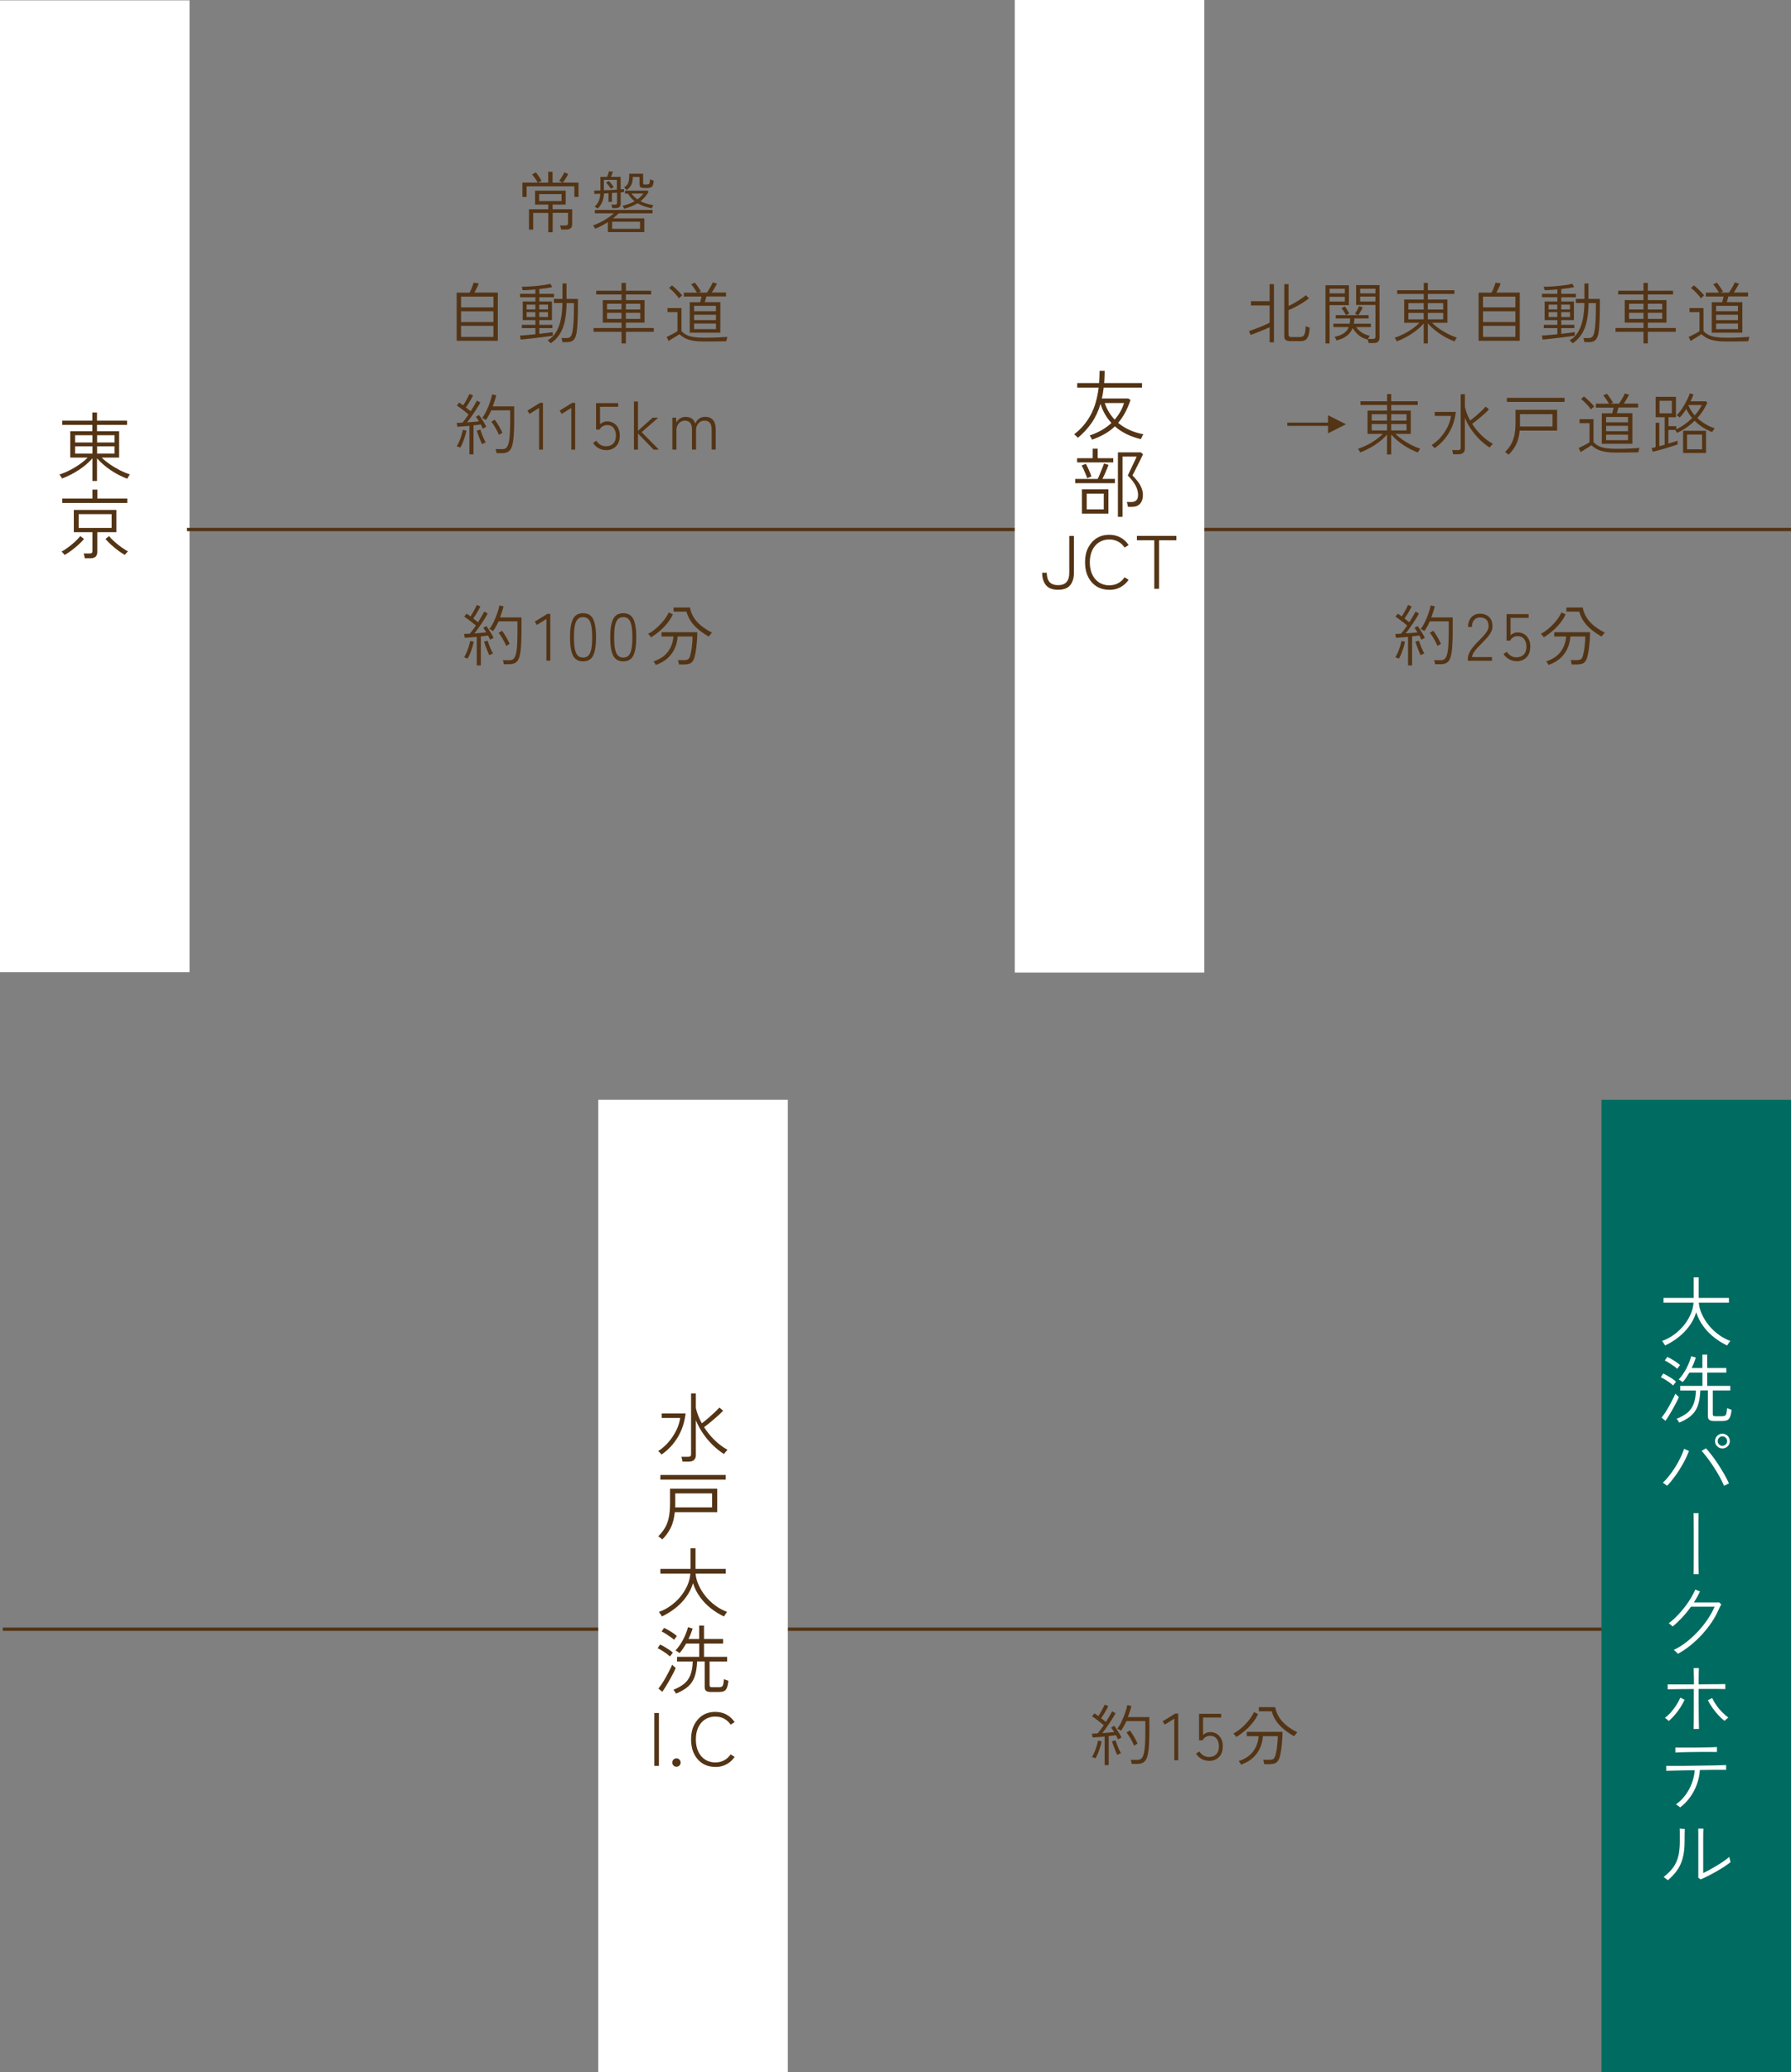 <?xml version="1.0" encoding="UTF-8"?>
<svg id="_レイヤー_2" data-name="レイヤー 2" xmlns="http://www.w3.org/2000/svg" width="322.5" height="373.12" viewBox="0 0 322.5 373.12">
  <rect x="0" y="0" width="322.5" height="373.12" fill="#808080" stroke="none"/>
  <defs>
    <style>
      .cls-1 {
        fill: #006c61;
      }

      .cls-1, .cls-2, .cls-3 {
        stroke-width: 0px;
      }

      .cls-2, .cls-4 {
        fill: #533415;
      }

      .cls-4 {
        stroke: #533415;
        stroke-miterlimit: 10;
        stroke-width: .6px;
      }

      .cls-3 {
        fill: #fff;
      }
    </style>
  </defs>
  <g id="_レイヤー_1-2" data-name="レイヤー 1">
    <g>
      <g>
        <rect class="cls-3" y=".06" width="34.13" height="175"/>
        <g>
          <line class="cls-4" x1="33.67" y1="95.34" x2="322.5" y2="95.34"/>
          <g>
            <path class="cls-2" d="M228.62,61.64v-2.72c-.22.1-.49.22-.79.35-.3.13-.62.26-.94.39-.32.13-.63.25-.92.37s-.55.21-.76.28l-.31-.7c.22-.06.49-.16.82-.28.33-.12.68-.25,1.05-.4.37-.15.72-.29,1.04-.44s.6-.27.8-.38v-3.11h-3.36v-.77h3.36v-3.07h.78v10.48h-.78ZM232.34,61.42c-.34,0-.61-.06-.8-.19s-.28-.35-.28-.67v-9.4h.77v3.94c.34-.17.71-.36,1.11-.59.4-.22.77-.46,1.13-.7.36-.24.65-.46.87-.66l.56.56c-.2.17-.45.35-.74.55s-.61.39-.95.59c-.34.2-.68.38-1.02.55-.34.17-.66.32-.97.44v4.42c0,.14.04.25.11.32.07.07.21.11.41.11h1.44c.27,0,.48-.05.64-.14.15-.1.27-.29.34-.57.08-.28.13-.71.16-1.27.09.06.2.11.35.17.14.06.27.11.37.14-.06.69-.15,1.2-.29,1.55-.14.34-.32.57-.55.68-.23.11-.52.17-.85.17h-1.81Z"/>
            <path class="cls-2" d="M238.68,61.82v-10.46h4.21v3.58h-3.48v6.89h-.73ZM239.41,52.82h2.75v-.83h-2.75v.83ZM239.41,54.29h2.75v-.85h-2.75v.85ZM246.45,61.79c0-.1-.03-.22-.07-.36s-.07-.25-.1-.34l-.02.05c-.7-.18-1.27-.47-1.69-.86-.42-.39-.76-.8-1.01-1.21-.22.58-.58,1.05-1.06,1.41-.48.36-1.09.63-1.83.81-.02-.03-.05-.09-.1-.19-.05-.09-.1-.18-.14-.27-.05-.09-.09-.15-.12-.18.7-.14,1.25-.36,1.66-.64.41-.28.71-.65.89-1.12h-2.76v-.61h2.93c.03-.14.06-.28.07-.44s.02-.32.02-.5h-2.6v-.6h4.02l-.55-.25c.07-.1.16-.23.25-.4.1-.17.19-.35.28-.53.09-.18.15-.33.19-.44l.67.24c-.1.22-.22.46-.38.73s-.3.49-.42.65h1.86v.6h-2.57c0,.17,0,.33-.02.49s-.04.31-.07.45h3.06v.61h-2.64c.25.37.57.69.96.95.39.27.89.48,1.5.64-.03.03-.09.11-.16.23s-.14.23-.19.32h.9c.16,0,.28-.03.35-.09.07-.06.11-.17.11-.32v-5.71h-3.48v-3.58h4.22v9.46c0,.32-.09.56-.26.73-.17.17-.45.25-.82.25h-.88ZM242.37,56.73c-.08-.15-.2-.35-.35-.6-.16-.25-.31-.46-.46-.64l.61-.31c.13.17.27.37.42.62.15.24.28.46.37.64l-.59.29ZM244.92,52.82h2.75v-.83h-2.75v.83ZM244.92,54.29h2.75v-.89h-2.75v.89Z"/>
            <path class="cls-2" d="M256.36,61.84v-3.59c-.6.68-1.32,1.3-2.17,1.85-.85.56-1.74,1.01-2.66,1.36-.02-.04-.05-.11-.11-.2-.06-.09-.11-.18-.17-.27-.06-.09-.11-.14-.14-.17.55-.18,1.11-.41,1.66-.69.56-.28,1.08-.6,1.57-.95.49-.35.91-.7,1.27-1.06h-2.76v-4.19h3.52v-1.01h-4.79v-.67h4.79v-1.3h.74v1.3h4.78v.67h-4.78v1.01h3.52v4.19h-2.77c.35.34.77.69,1.25,1.03.48.34,1,.65,1.56.94.56.29,1.11.52,1.67.71-.05.05-.1.12-.16.21-.06.09-.12.18-.17.27-.05.09-.09.15-.1.19-.94-.35-1.83-.81-2.65-1.37-.82-.56-1.54-1.18-2.15-1.86v3.59h-.74ZM253.6,55.73h2.76v-1.15h-2.76v1.15ZM253.6,57.5h2.76v-1.15h-2.76v1.15ZM257.11,55.73h2.76v-1.15h-2.76v1.15ZM257.11,57.5h2.76v-1.15h-2.76v1.15Z"/>
            <path class="cls-2" d="M266.25,61.37v-8.68h2.32c.1-.16.19-.36.29-.59.1-.24.19-.47.27-.69.08-.22.14-.4.17-.52l.92.13c-.06.22-.17.48-.33.8-.16.32-.31.61-.45.86h4.22v8.68h-7.42ZM267.04,55.34h5.83v-1.93h-5.83v1.93ZM267.04,57.98h5.83v-1.93h-5.83v1.93ZM267.04,60.66h5.83v-1.99h-5.83v1.99Z"/>
            <path class="cls-2" d="M277.77,61.13l-.13-.71c.33-.02.74-.05,1.24-.09.5-.04,1.01-.09,1.55-.15v-1.1h-2.45v-.59h2.45v-.85h-2.29v-3.36h2.29v-.76h-2.77v-.61h2.77v-.79c-.43.03-.85.06-1.25.09-.4.03-.75.04-1.05.04,0-.03-.01-.09-.04-.18-.02-.09-.05-.18-.07-.27s-.04-.15-.06-.17c.34,0,.74-.01,1.22-.04.48-.02.97-.06,1.47-.11s.97-.11,1.41-.17c.44-.07.79-.14,1.05-.22l.36.59c-.26.07-.6.14-1.01.2-.41.06-.85.12-1.33.17v.86h2.64v.61h-2.64v.76h2.28v3.36h-2.28v.85h2.36v.59h-2.36v1.03c.5-.06.96-.11,1.4-.17.44-.06.78-.1,1.03-.14v.64c-.25.04-.56.09-.94.14s-.79.11-1.24.16c-.44.06-.89.11-1.33.16s-.86.1-1.26.14-.73.07-1,.1ZM278.85,55.71h1.57v-.86h-1.57v.86ZM278.85,57.08h1.57v-.88h-1.57v.88ZM281.12,55.71h1.58v-.86h-1.58v.86ZM281.12,57.08h1.58v-.88h-1.58v.88ZM283.18,61.8s-.07-.08-.15-.16-.15-.15-.23-.22c-.08-.08-.14-.12-.18-.14.64-.35,1.15-.85,1.54-1.5s.67-1.42.85-2.3c.18-.89.27-1.86.29-2.92h-1.54v-.74h1.54v-2.78h.73v2.78h2.05v.49c0,.12,0,.25,0,.38s0,.3,0,.53c0,.91-.02,1.75-.05,2.51-.03.76-.08,1.38-.14,1.85-.06.52-.17.93-.31,1.22-.14.29-.33.5-.56.62-.23.12-.52.18-.86.18h-.86c-.02-.12-.04-.25-.08-.4-.04-.15-.07-.26-.1-.33h.96c.29,0,.52-.09.68-.27s.29-.53.37-1.06c.05-.28.09-.64.13-1.08.04-.44.06-.93.08-1.47.02-.54.03-1.1.03-1.67v-.74h-1.32c-.02,1.19-.12,2.24-.3,3.14s-.48,1.69-.89,2.36c-.41.67-.96,1.25-1.66,1.73Z"/>
            <path class="cls-2" d="M295.94,61.83v-2.09h-5.04v-.68h5.04v-.97h-3.38v-4.06h3.38v-1.01h-4.56v-.68h4.56v-1.4h.78v1.4h4.54v.68h-4.54v1.01h3.36v4.06h-3.36v.97h5.03v.68h-5.03v2.09h-.78ZM293.34,55.72h2.6v-1.03h-2.6v1.03ZM293.34,57.42h2.6v-1.1h-2.6v1.1ZM296.72,55.72h2.59v-1.03h-2.59v1.03ZM296.72,57.42h2.59v-1.1h-2.59v1.1Z"/>
            <path class="cls-2" d="M310.98,61.49c-.8,0-1.48-.04-2.04-.13-.56-.09-1.04-.23-1.45-.42-.4-.19-.78-.45-1.12-.77-.14.1-.33.22-.58.38s-.5.31-.76.46-.45.28-.59.4l-.37-.74c.1-.05.23-.11.41-.2.18-.08.36-.18.56-.28s.39-.2.56-.3c.18-.1.32-.19.42-.27v-3.43h-1.8v-.72h2.52v4.15c.3.3.62.54.97.71s.78.29,1.3.37c.52.07,1.18.11,1.97.11.91,0,1.69-.02,2.33-.05s1.21-.07,1.7-.11c0,.02-.03.09-.06.21-.03.12-.06.23-.09.35-.03.12-.04.19-.04.23-.23,0-.55.02-.95.02-.4,0-.85.01-1.35.02-.5,0-1.01,0-1.54,0ZM306.28,53.72c-.13-.19-.3-.4-.5-.64-.21-.23-.42-.46-.65-.68-.22-.22-.44-.4-.64-.55l.52-.47c.2.14.42.33.65.55.23.22.46.44.67.66.22.22.39.42.53.59-.02.02-.08.06-.16.14-.08.08-.17.15-.25.23-.08.08-.14.13-.16.16ZM308.23,59.92v-5.5h1.87c.05-.15.1-.33.14-.52.05-.2.09-.37.12-.51h-3.2v-.7h2.38c-.13-.22-.29-.47-.49-.76-.2-.29-.38-.53-.56-.73l.65-.31c.19.22.39.49.6.79s.38.57.52.8l-.47.2h1.54c.11-.17.24-.36.38-.59.14-.22.27-.45.39-.67.12-.22.21-.42.28-.58l.76.24c-.1.2-.25.45-.43.76-.18.31-.35.59-.52.83h2.58v.7h-3.55c-.03.16-.08.33-.13.52-.06.19-.11.36-.16.51h2.81v5.5h-5.5ZM309.01,56.04h3.94v-.97h-3.94v.97ZM309.01,57.64h3.94v-.97h-3.94v.97ZM309.01,59.26h3.94v-1h-3.94v1Z"/>
            <path class="cls-2" d="M239.13,78.02v-1.34h-7.33v-.59h7.33v-1.33l3.23,1.63-3.23,1.63Z"/>
            <path class="cls-2" d="M249.76,81.84v-3.59c-.6.68-1.32,1.3-2.17,1.85-.85.56-1.74,1.01-2.66,1.36-.02-.04-.05-.11-.11-.2-.06-.09-.11-.18-.17-.27-.06-.09-.11-.14-.14-.17.55-.18,1.11-.41,1.66-.69.56-.28,1.08-.6,1.57-.95.49-.35.91-.7,1.27-1.06h-2.76v-4.19h3.52v-1.01h-4.79v-.67h4.79v-1.3h.74v1.3h4.78v.67h-4.78v1.01h3.52v4.19h-2.77c.35.34.77.69,1.25,1.03.48.34,1,.65,1.56.94.56.29,1.11.52,1.67.71-.05.05-.1.12-.16.21-.06.09-.12.18-.17.27-.05.09-.09.15-.1.19-.94-.35-1.83-.81-2.65-1.37-.82-.56-1.54-1.18-2.15-1.86v3.59h-.74ZM247,75.73h2.76v-1.15h-2.76v1.15ZM247,77.5h2.76v-1.15h-2.76v1.15ZM250.51,75.73h2.76v-1.15h-2.76v1.15ZM250.51,77.5h2.76v-1.15h-2.76v1.15Z"/>
            <path class="cls-2" d="M258.32,80.69c-.05-.06-.13-.16-.26-.29-.12-.13-.22-.21-.28-.25.64-.42,1.21-.91,1.7-1.49.49-.58.89-1.2,1.21-1.85.31-.66.51-1.3.6-1.92h-2.94v-.72h3.79c-.15,1.38-.56,2.62-1.22,3.74s-1.53,2.05-2.6,2.79ZM261.64,81.8c0-.11-.03-.24-.06-.4-.03-.15-.07-.27-.11-.36h1.08c.18,0,.3-.03.37-.1s.1-.17.1-.32v-9.64h.76v2.3c.18.82.5,1.63.95,2.44.31-.23.64-.5.99-.79.35-.3.68-.6,1-.9.32-.3.59-.58.8-.82l.59.5c-.24.26-.53.54-.88.85-.34.31-.7.62-1.07.92-.37.31-.73.59-1.07.83.47.75,1.03,1.44,1.67,2.06s1.33,1.14,2.05,1.54c-.04.03-.1.09-.18.19-.08.09-.16.19-.23.28-.07.1-.12.16-.16.2-.62-.39-1.21-.86-1.77-1.41-.56-.55-1.08-1.16-1.54-1.82-.46-.67-.85-1.38-1.16-2.13v5.57c0,.3-.09.54-.27.72-.18.18-.46.28-.85.28h-1.02Z"/>
            <path class="cls-2" d="M271.64,81.88s-.09-.08-.18-.16-.18-.14-.26-.21c-.09-.07-.16-.11-.2-.13.41-.39.75-.82,1.03-1.28.28-.46.49-1.01.64-1.64.14-.63.22-1.39.22-2.28v-2.38h7.5v3.73h-6.74c-.1,1.02-.33,1.88-.68,2.56-.35.68-.79,1.27-1.31,1.77ZM271.34,72.37v-.74h10.38v.74h-10.38ZM273.69,76.79h5.87v-2.22h-5.86v1.93c0,.1,0,.2-.01.29Z"/>
            <path class="cls-2" d="M291.18,81.49c-.8,0-1.48-.04-2.04-.13-.56-.09-1.04-.23-1.45-.42-.4-.19-.78-.45-1.12-.77-.14.1-.33.22-.58.38s-.5.31-.76.46-.45.28-.59.4l-.37-.74c.1-.05.23-.11.41-.2.18-.08.36-.18.56-.28s.39-.2.56-.3c.18-.1.32-.19.42-.27v-3.43h-1.8v-.72h2.52v4.15c.3.3.62.54.97.71s.78.29,1.3.37c.52.07,1.18.11,1.97.11.91,0,1.69-.02,2.33-.05s1.21-.07,1.7-.11c0,.02-.03.09-.06.21-.03.12-.06.23-.09.35-.03.12-.04.19-.04.23-.23,0-.55.02-.95.02-.4,0-.85.01-1.35.02-.5,0-1.01,0-1.54,0ZM286.48,73.72c-.13-.19-.3-.4-.5-.64-.21-.23-.42-.46-.65-.68-.22-.22-.44-.4-.64-.55l.52-.47c.2.14.42.33.65.55.23.22.46.44.67.66.22.22.39.42.53.59-.02.02-.08.06-.16.14-.08.08-.17.15-.25.23-.08.08-.14.13-.16.16ZM288.43,79.92v-5.5h1.87c.05-.15.1-.33.14-.52.05-.2.09-.37.12-.51h-3.2v-.7h2.38c-.13-.22-.29-.47-.49-.76-.2-.29-.38-.53-.56-.73l.65-.31c.19.22.39.49.6.79s.38.57.52.8l-.47.2h1.54c.11-.17.24-.36.38-.59.14-.22.27-.45.39-.67.12-.22.21-.42.28-.58l.76.24c-.1.2-.25.45-.43.76-.18.31-.35.59-.52.83h2.58v.7h-3.55c-.03.16-.08.33-.13.52-.06.19-.11.36-.16.51h2.81v5.5h-5.5ZM289.21,76.04h3.94v-.97h-3.94v.97ZM289.21,77.64h3.94v-.97h-3.94v.97ZM289.21,79.26h3.94v-1h-3.94v1Z"/>
            <path class="cls-2" d="M297.61,81.38l-.2-.71c.09-.02.19-.04.32-.07.12-.03.25-.06.39-.09v-4.39h.67v4.21c.16-.04.32-.08.48-.12.16-.04.32-.08.48-.13v-4.96h-1.62v-3.67h3.65v3.67h-1.34v1.61h1.4v.56c.52-.24,1.02-.53,1.51-.88s.93-.72,1.35-1.14c-.21-.25-.4-.51-.58-.78-.18-.27-.34-.56-.47-.85-.4.62-.8,1.14-1.2,1.54-.02-.02-.07-.07-.14-.13-.07-.06-.14-.12-.22-.19-.07-.06-.13-.1-.17-.12.22-.19.44-.44.67-.76.23-.31.46-.65.68-1.03.22-.37.42-.74.59-1.11.18-.37.31-.7.41-1.01l.67.17c-.14.41-.31.83-.53,1.26h2.77l.25.25c-.46,1.02-1.05,1.94-1.79,2.76.43.41.91.77,1.45,1.09.53.32,1.09.57,1.67.76-.03.03-.08.09-.15.19s-.13.19-.19.28-.1.16-.12.2c-.57-.21-1.12-.48-1.66-.83-.54-.34-1.03-.74-1.49-1.2-.9.89-1.95,1.62-3.17,2.18-.02-.04-.06-.12-.14-.24-.08-.12-.14-.22-.2-.29h-1.22v2.45c.34-.1.66-.19.95-.28.29-.09.52-.16.7-.23v.68c-.24.09-.55.19-.94.31-.38.12-.79.25-1.23.38-.44.13-.86.25-1.26.36-.4.11-.75.19-1.04.26ZM298.83,74.42h2.22v-2.26h-2.22v2.26ZM303.07,81.56v-4h4.13v4h-4.13ZM303.78,80.9h2.71v-2.66h-2.71v2.66ZM305.16,74.8c.54-.61.97-1.23,1.27-1.87h-2.35l-.05.07c.14.33.3.64.49.94.19.3.4.59.64.86Z"/>
          </g>
          <g>
            <g>
              <path class="cls-2" d="M94.07,35.46v-2.58h2.76c-.07-.14-.17-.29-.28-.47-.12-.18-.24-.36-.37-.54-.13-.18-.25-.33-.37-.46l.68-.37c.12.14.25.3.38.49.13.19.26.38.37.56.12.18.21.34.27.47-.05.02-.14.06-.27.14-.13.08-.24.14-.33.19h1.81v-1.96h.78v1.96h1.79c-.08-.05-.19-.11-.32-.18-.14-.07-.23-.12-.29-.13.1-.14.22-.3.34-.49.12-.19.24-.38.35-.57.11-.19.2-.36.26-.49l.68.31c-.06.13-.14.29-.25.47-.11.19-.23.38-.35.57-.12.19-.24.36-.35.5h2.81v2.58h-.74v-1.91h-8.6v1.91h-.74ZM98.73,41.83v-3.49h-2.72v3h-.76v-3.66h3.48v-.85h-2.38v-2.5h5.51v2.5h-2.35v.85h3.52v2.66c0,.34-.08.58-.25.74s-.44.24-.83.24h-.92c0-.1-.03-.23-.07-.38s-.08-.26-.11-.34h.96c.17,0,.29-.03.36-.1.07-.06.11-.18.11-.34v-1.84h-2.76v3.49h-.78ZM97.08,36.21h4.04v-1.27h-4.04v1.27Z"/>
              <path class="cls-2" d="M109.46,41.8v-1.81c-.37.24-.75.46-1.14.67-.39.2-.78.38-1.15.52-.02-.04-.05-.1-.1-.18-.05-.08-.1-.16-.15-.25-.05-.08-.09-.14-.13-.16.45-.16.9-.36,1.36-.59.46-.23.89-.48,1.3-.76.41-.27.77-.55,1.09-.83h-3.42v-.61h10.38v.61h-6.1c-.15.15-.31.3-.49.46-.17.15-.35.3-.53.44h5.64v2.48h-6.56ZM107.6,37.56s-.07-.06-.14-.11c-.07-.05-.15-.11-.22-.16-.08-.06-.13-.09-.16-.1.33-.3.57-.63.73-.98.16-.35.25-.79.28-1.33-.2,0-.39.02-.57.02-.18,0-.34.02-.47.02l-.07-.59c.14,0,.3-.02.49-.02.19,0,.4-.02.64-.02v-2.44h1.2c.06-.15.13-.33.2-.53.07-.2.11-.36.14-.47l.71.07c-.04.13-.09.28-.16.46s-.13.33-.2.47h1.76v2.23c.25-.02.45-.03.6-.04,0,.02,0,.08,0,.16,0,.08,0,.16,0,.23v.15c-.08,0-.17.02-.27.03-.1.01-.21.02-.32.03v1.99c0,.3-.07.51-.22.64s-.39.2-.73.2h-.58c0-.09-.03-.19-.07-.32s-.07-.23-.1-.31h.64c.16,0,.27-.03.32-.08.05-.06.08-.16.08-.3v-1.76c-.14,0-.29.02-.45.02-.16,0-.31.02-.47.04v1.58h-.62v-1.55c-.14,0-.27.02-.4.02-.13,0-.27.02-.4.02-.07,1.17-.45,2.07-1.13,2.7ZM108.74,34.26c.38-.02.78-.03,1.19-.05.41-.02.79-.04,1.15-.07v-1.76h-2.34v1.88ZM110.01,33.99c-.1-.16-.24-.35-.4-.56-.16-.21-.32-.4-.47-.56l.48-.28c.16.15.32.33.47.52.15.2.29.39.42.58-.02,0-.06.03-.13.08-.07.04-.14.09-.22.13-.07.04-.12.07-.16.08ZM110.22,41.2h5.03v-1.28h-5.03v1.28ZM112.4,37.57s-.06-.13-.14-.26c-.08-.14-.13-.22-.16-.26.86-.2,1.59-.47,2.18-.82-.47-.37-.87-.82-1.2-1.37h-.53v-.54h4.04l.2.22c-.36.64-.85,1.2-1.46,1.69.34.18.71.32,1.1.44.39.12.79.2,1.2.26-.02.02-.04.08-.08.16-.04.08-.08.16-.11.24-.04.08-.06.14-.08.17-.51-.1-.98-.22-1.4-.37-.42-.15-.81-.33-1.16-.53-.67.42-1.48.75-2.41.98ZM112.82,34.22c-.05-.06-.11-.14-.2-.24-.08-.1-.17-.17-.25-.23.37-.22.61-.49.74-.8.12-.31.19-.74.19-1.3v-.37h2.51v1.69c0,.1.03.17.08.2.06.03.16.05.31.05.25,0,.43-.02.55-.05.12-.04.19-.12.23-.25.04-.13.06-.35.07-.64.09.05.19.09.32.13.12.04.23.07.32.09,0,.39-.06.69-.14.88s-.22.32-.39.38c-.17.06-.4.09-.69.09h-.41c-.34,0-.57-.04-.7-.13-.13-.09-.2-.26-.2-.52v-1.34h-1.21c0,.59-.1,1.07-.28,1.43-.18.36-.46.67-.85.93ZM114.78,35.9c.21-.15.4-.31.58-.49.18-.17.35-.36.5-.56h-2.15c.3.4.65.75,1.07,1.04Z"/>
              <path class="cls-2" d="M82.23,61.37v-8.68h2.32c.1-.16.19-.36.29-.59.1-.24.19-.47.27-.69.08-.22.14-.4.17-.52l.92.13c-.06.22-.17.48-.33.8-.16.32-.31.61-.45.86h4.22v8.68h-7.42ZM83.02,55.34h5.83v-1.93h-5.83v1.93ZM83.02,57.98h5.83v-1.93h-5.83v1.93ZM83.02,60.66h5.83v-1.99h-5.83v1.99Z"/>
              <path class="cls-2" d="M93.75,61.13l-.13-.71c.33-.02.74-.05,1.24-.09.5-.04,1.01-.09,1.55-.15v-1.1h-2.45v-.59h2.45v-.85h-2.29v-3.36h2.29v-.76h-2.77v-.61h2.77v-.79c-.43.03-.85.06-1.25.09-.4.03-.75.04-1.05.04,0-.03-.01-.09-.04-.18-.02-.09-.05-.18-.07-.27s-.04-.15-.06-.17c.34,0,.74-.01,1.22-.04.48-.02.97-.06,1.47-.11s.97-.11,1.41-.17c.44-.07.79-.14,1.05-.22l.36.59c-.26.07-.6.14-1.01.2-.41.06-.85.12-1.33.17v.86h2.64v.61h-2.64v.76h2.28v3.36h-2.28v.85h2.36v.59h-2.36v1.03c.5-.06.96-.11,1.4-.17.44-.06.78-.1,1.03-.14v.64c-.25.04-.56.09-.94.14s-.79.11-1.24.16c-.44.06-.89.11-1.33.16s-.86.1-1.26.14-.73.07-1,.1ZM94.83,55.71h1.57v-.86h-1.57v.86ZM94.83,57.08h1.57v-.88h-1.57v.88ZM97.1,55.71h1.58v-.86h-1.58v.86ZM97.1,57.08h1.58v-.88h-1.58v.88ZM99.16,61.8s-.07-.08-.15-.16-.15-.15-.23-.22c-.08-.08-.14-.12-.18-.14.64-.35,1.15-.85,1.54-1.5s.67-1.42.85-2.3c.18-.89.27-1.86.29-2.92h-1.54v-.74h1.54v-2.78h.73v2.78h2.05v.49c0,.12,0,.25,0,.38s0,.3,0,.53c0,.91-.02,1.75-.05,2.51-.03.76-.08,1.38-.14,1.85-.06.52-.17.93-.31,1.22-.14.29-.33.5-.56.62-.23.12-.52.18-.86.18h-.86c-.02-.12-.04-.25-.08-.4-.04-.15-.07-.26-.1-.33h.96c.29,0,.52-.09.68-.27s.29-.53.37-1.06c.05-.28.09-.64.13-1.08.04-.44.06-.93.08-1.47.02-.54.03-1.1.03-1.67v-.74h-1.32c-.02,1.19-.12,2.24-.3,3.14s-.48,1.69-.89,2.36c-.41.67-.96,1.25-1.66,1.73Z"/>
              <path class="cls-2" d="M111.92,61.83v-2.09h-5.04v-.68h5.04v-.97h-3.38v-4.06h3.38v-1.01h-4.56v-.68h4.56v-1.4h.78v1.4h4.54v.68h-4.54v1.01h3.36v4.06h-3.36v.97h5.03v.68h-5.03v2.09h-.78ZM109.31,55.72h2.6v-1.03h-2.6v1.03ZM109.31,57.42h2.6v-1.1h-2.6v1.1ZM112.7,55.72h2.59v-1.03h-2.59v1.03ZM112.7,57.42h2.59v-1.1h-2.59v1.1Z"/>
              <path class="cls-2" d="M126.95,61.49c-.8,0-1.48-.04-2.04-.13-.56-.09-1.04-.23-1.45-.42-.4-.19-.78-.45-1.12-.77-.14.1-.33.22-.58.38s-.5.31-.76.46-.45.28-.59.4l-.37-.74c.1-.05.23-.11.41-.2.18-.08.36-.18.56-.28s.39-.2.56-.3c.18-.1.32-.19.42-.27v-3.43h-1.8v-.72h2.52v4.15c.3.3.62.54.97.71s.78.29,1.3.37c.52.07,1.18.11,1.97.11.91,0,1.69-.02,2.33-.05s1.21-.07,1.7-.11c0,.02-.03.09-.06.21-.03.12-.06.23-.09.35-.03.12-.04.19-.04.23-.23,0-.55.02-.95.02-.4,0-.85.01-1.35.02-.5,0-1.01,0-1.54,0ZM122.26,53.72c-.13-.19-.3-.4-.5-.64-.21-.23-.42-.46-.65-.68-.22-.22-.44-.4-.64-.55l.52-.47c.2.14.42.33.65.55.23.22.46.44.67.66.22.22.39.42.53.59-.02.02-.08.06-.16.14-.08.08-.17.15-.25.23-.08.08-.14.13-.16.16ZM124.2,59.92v-5.5h1.87c.05-.15.1-.33.14-.52.05-.2.09-.37.12-.51h-3.2v-.7h2.38c-.13-.22-.29-.47-.49-.76-.2-.29-.38-.53-.56-.73l.65-.31c.19.22.39.49.6.79s.38.57.52.8l-.47.2h1.54c.11-.17.24-.36.38-.59.14-.22.27-.45.39-.67.12-.22.21-.42.28-.58l.76.24c-.1.2-.25.45-.43.76-.18.31-.35.59-.52.83h2.58v.7h-3.55c-.03.16-.08.33-.13.52-.06.19-.11.36-.16.51h2.81v5.5h-5.5ZM124.98,56.04h3.94v-.97h-3.94v.97ZM124.98,57.64h3.94v-.97h-3.94v.97ZM124.98,59.26h3.94v-1h-3.94v1Z"/>
              <path class="cls-2" d="M84.53,81.82v-5.15c-.42.03-.82.06-1.21.1s-.71.06-.95.07l-.13-.7c.27,0,.61-.01,1.02-.04.16-.18.34-.39.53-.65.19-.26.39-.53.59-.82-.18-.16-.4-.34-.65-.53-.25-.2-.5-.39-.76-.58-.26-.19-.49-.36-.7-.49l.41-.54c.11.06.23.14.35.23s.24.18.37.26c.14-.2.28-.43.43-.69.15-.26.29-.51.41-.76s.22-.45.29-.6l.65.26c-.15.32-.35.68-.59,1.09-.24.41-.47.77-.7,1.08.16.12.31.24.46.36.15.12.28.23.4.32.25-.38.47-.74.67-1.09.2-.35.35-.63.46-.83l.61.35c-.18.34-.41.73-.68,1.15-.27.42-.55.85-.85,1.27-.3.42-.58.81-.86,1.16.39-.03.78-.06,1.16-.09.38-.03.71-.06.98-.09-.1-.16-.19-.31-.28-.45-.09-.14-.18-.26-.27-.37l.56-.32c.14.18.3.4.46.65.16.25.32.5.47.76.15.26.28.5.38.72-.03,0-.09.04-.18.08-.09.05-.18.1-.26.14s-.15.08-.18.11c-.05-.11-.11-.23-.17-.37-.07-.13-.14-.27-.21-.4-.18.02-.37.05-.59.08-.22.03-.46.05-.71.08v5.23h-.73ZM82.86,80.59s-.09-.04-.18-.08c-.09-.04-.18-.08-.26-.11-.09-.04-.15-.05-.18-.05.15-.22.3-.51.45-.86.15-.35.28-.71.4-1.09.12-.37.2-.71.25-1l.64.13c-.06.34-.14.69-.26,1.06-.12.37-.25.73-.39,1.09s-.3.66-.46.92ZM86.8,79.97c-.1-.21-.22-.46-.34-.77-.12-.3-.24-.61-.35-.91-.11-.3-.19-.56-.26-.76l.64-.18c.07.22.16.48.27.77s.22.57.35.85.24.5.35.7c-.03,0-.09.03-.19.07-.09.04-.19.08-.28.13-.1.04-.16.08-.19.1ZM89.42,81.62c-.02-.11-.04-.24-.08-.4-.04-.15-.07-.27-.11-.35h1.26c.3,0,.55-.1.73-.3.18-.2.32-.56.43-1.07.08-.38.14-.91.17-1.59.04-.68.05-1.59.05-2.73v-1.3h-3.41c-.14.32-.3.63-.46.92-.16.3-.34.57-.52.83-.03-.03-.09-.07-.19-.13-.09-.05-.18-.1-.28-.16s-.15-.08-.19-.09c.28-.36.54-.79.78-1.3.24-.5.45-1.02.63-1.54.18-.52.31-.99.39-1.4l.74.16c-.08.32-.17.65-.28.98s-.22.68-.35,1.02h3.86v1.99c0,.76,0,1.41-.02,1.95-.02.54-.04,1-.07,1.39-.03.38-.07.73-.12,1.03-.12.78-.33,1.32-.64,1.62-.31.3-.73.44-1.25.44h-1.08ZM89.84,78.3c-.17-.41-.37-.83-.62-1.25s-.49-.8-.74-1.12l.61-.36c.26.34.5.72.74,1.13.24.41.45.82.64,1.25-.03,0-.09.04-.19.09-.09.05-.18.1-.27.16-.09.05-.15.09-.18.11Z"/>
              <path class="cls-2" d="M97.07,80.95v-7.5l-1.72,1.07-.38-.59,2.27-1.4h.53v8.42h-.7Z"/>
              <path class="cls-2" d="M102.87,80.95v-7.5l-1.72,1.07-.38-.59,2.27-1.4h.53v8.42h-.7Z"/>
              <path class="cls-2" d="M109.1,81.04c-.46,0-.91-.12-1.33-.35-.42-.24-.75-.55-.98-.94l.59-.4c.21.32.46.57.75.74.29.17.61.26.97.26.58,0,1.02-.17,1.34-.51.32-.34.47-.82.47-1.43,0-.54-.14-.99-.42-1.35-.28-.36-.67-.53-1.18-.53-.28,0-.55.08-.8.23s-.43.34-.52.58h-.66v-4.76h3.98v.67h-3.26v3.13c.16-.15.35-.27.58-.37s.46-.14.69-.14c.44,0,.83.1,1.18.31.34.2.61.5.81.88.2.38.29.83.29,1.36,0,.85-.23,1.5-.7,1.96-.46.46-1.07.68-1.81.68Z"/>
              <path class="cls-2" d="M114.15,80.95v-8.66h.73v5.27l2.63-2.35h1.01l-2.98,2.6,3.1,3.14h-.95l-2.81-2.89v2.89h-.73Z"/>
              <path class="cls-2" d="M121.07,80.95v-5.75h.68l.04.9c.13-.3.34-.54.64-.74.3-.2.63-.3,1.01-.3.46,0,.85.11,1.15.32.3.22.5.52.61.9.14-.35.35-.64.65-.88.3-.23.68-.35,1.14-.35.59,0,1.06.19,1.39.56s.5.93.5,1.67v3.66h-.73v-3.55c0-.61-.12-1.04-.35-1.28s-.54-.37-.94-.37c-.3,0-.57.08-.8.23-.23.16-.4.36-.53.61-.12.25-.19.53-.19.82v3.54h-.73v-3.55c0-.61-.12-1.04-.35-1.28-.24-.25-.55-.37-.94-.37-.3,0-.57.08-.8.24-.23.16-.4.37-.53.62-.12.25-.19.52-.19.8v3.55h-.73Z"/>
            </g>
            <g>
              <path class="cls-2" d="M85.85,119.82v-5.15c-.42.03-.82.06-1.21.1s-.71.06-.95.07l-.13-.7c.27,0,.61-.01,1.02-.04.16-.18.34-.39.53-.65.19-.26.39-.53.59-.82-.18-.16-.4-.34-.65-.53-.25-.2-.5-.39-.76-.58-.26-.19-.49-.36-.7-.49l.41-.54c.11.06.23.14.35.23s.24.18.37.26c.14-.2.28-.43.43-.69.15-.26.29-.51.41-.76s.22-.45.29-.6l.65.26c-.15.32-.35.68-.59,1.09-.24.41-.47.77-.7,1.08.16.12.31.24.46.36.15.12.28.23.4.32.25-.38.47-.74.67-1.09.2-.35.35-.63.46-.83l.61.35c-.18.34-.41.73-.68,1.15-.27.42-.55.85-.85,1.27-.3.42-.58.81-.86,1.16.39-.03.78-.06,1.16-.09.38-.03.71-.06.98-.09-.1-.16-.19-.31-.28-.45-.09-.14-.18-.26-.27-.37l.56-.32c.14.18.3.4.46.65.16.25.32.5.47.76.15.26.28.5.38.72-.03,0-.09.04-.18.08-.09.05-.18.1-.26.14s-.15.08-.18.11c-.05-.11-.11-.23-.17-.37-.07-.13-.14-.27-.21-.4-.18.02-.37.05-.59.08-.22.03-.46.05-.71.08v5.23h-.73ZM84.18,118.59s-.09-.04-.18-.08c-.09-.04-.18-.08-.26-.11-.09-.04-.15-.05-.18-.05.15-.22.3-.51.45-.86.15-.35.28-.71.4-1.09.12-.37.2-.71.25-1l.64.13c-.06.34-.14.69-.26,1.06-.12.37-.25.73-.39,1.09s-.3.66-.46.92ZM88.11,117.97c-.1-.21-.22-.46-.34-.77-.12-.3-.24-.61-.35-.91-.11-.3-.19-.56-.26-.76l.64-.18c.07.22.16.48.27.77s.22.57.35.85.24.5.35.7c-.03,0-.09.03-.19.07-.09.04-.19.08-.28.13-.1.04-.16.08-.19.1ZM90.73,119.62c-.02-.11-.04-.24-.08-.4-.04-.15-.07-.27-.11-.35h1.26c.3,0,.55-.1.73-.3.18-.2.32-.56.43-1.07.08-.38.14-.91.17-1.59.04-.68.05-1.59.05-2.73v-1.3h-3.41c-.14.32-.3.63-.46.92-.16.3-.34.57-.52.83-.03-.03-.09-.07-.19-.13-.09-.05-.18-.1-.28-.16s-.15-.08-.19-.09c.28-.36.54-.79.78-1.3.24-.5.45-1.02.63-1.54.18-.52.31-.99.39-1.4l.74.16c-.08.32-.17.65-.28.98s-.22.68-.35,1.02h3.86v1.99c0,.76,0,1.41-.02,1.95-.02.54-.04,1-.07,1.39-.03.38-.07.73-.12,1.03-.12.78-.33,1.32-.64,1.62-.31.3-.73.44-1.25.44h-1.08ZM91.15,116.3c-.17-.41-.37-.83-.62-1.25s-.49-.8-.74-1.12l.61-.36c.26.34.5.72.74,1.13.24.41.45.82.64,1.25-.03,0-.09.04-.19.09-.09.05-.18.1-.27.16-.09.05-.15.09-.18.11Z"/>
              <path class="cls-2" d="M98.39,118.95v-7.5l-1.72,1.07-.38-.59,2.27-1.4h.53v8.42h-.7Z"/>
              <path class="cls-2" d="M104.99,119.08c-.85,0-1.45-.35-1.81-1.04-.36-.7-.54-1.8-.54-3.3s.18-2.59.54-3.29.96-1.04,1.81-1.04,1.46.35,1.81,1.04.53,1.79.53,3.29-.18,2.6-.53,3.3c-.35.7-.96,1.04-1.81,1.04ZM104.99,118.4c.38,0,.69-.11.93-.34.24-.23.42-.61.54-1.15.12-.54.17-1.26.17-2.17s-.06-1.62-.17-2.15c-.12-.53-.3-.91-.54-1.14-.24-.23-.55-.34-.93-.34s-.69.11-.93.34c-.24.23-.42.61-.54,1.14-.12.53-.17,1.25-.17,2.15s.06,1.64.17,2.17c.12.54.3.92.54,1.15.24.23.55.34.93.34Z"/>
              <path class="cls-2" d="M112.23,119.08c-.85,0-1.45-.35-1.81-1.04-.36-.7-.54-1.8-.54-3.3s.18-2.59.54-3.29.96-1.04,1.81-1.04,1.46.35,1.81,1.04.53,1.79.53,3.29-.18,2.6-.53,3.3c-.35.7-.96,1.04-1.81,1.04ZM112.23,118.4c.38,0,.69-.11.93-.34.24-.23.42-.61.54-1.15.12-.54.17-1.26.17-2.17s-.06-1.62-.17-2.15c-.12-.53-.3-.91-.54-1.14-.24-.23-.55-.34-.93-.34s-.69.11-.93.34c-.24.23-.42.61-.54,1.14-.12.53-.17,1.25-.17,2.15s.06,1.64.17,2.17c.12.54.3.92.54,1.15.24.23.55.34.93.34Z"/>
              <path class="cls-2" d="M117.24,114.75s-.07-.1-.14-.19c-.07-.08-.15-.17-.22-.26-.08-.09-.13-.15-.17-.18.48-.25.96-.58,1.44-.99.48-.41.92-.87,1.32-1.36.4-.5.72-1,.95-1.5l.74.34c-.26.58-.6,1.12-1.02,1.63s-.87.98-1.37,1.4c-.5.42-1,.79-1.52,1.11ZM118.08,119.72s-.04-.1-.09-.19c-.05-.09-.11-.18-.17-.26-.06-.09-.11-.15-.15-.18,1.15-.38,2.02-.96,2.61-1.76.59-.8.91-1.71.98-2.73h-2.14v-.77h6.44c0,.35-.01.74-.04,1.15-.02.42-.06.83-.1,1.25-.04.42-.1.81-.16,1.18-.06.37-.14.69-.22.97-.14.49-.36.82-.64,1-.28.18-.67.26-1.17.26h-.98c0-.11-.03-.25-.07-.41-.04-.16-.07-.29-.11-.37h1.09c.34,0,.59-.05.74-.16.15-.1.28-.31.37-.61.06-.22.12-.47.18-.77s.1-.62.14-.95.07-.65.09-.97.03-.58.03-.8h-2.69c-.04.74-.21,1.44-.5,2.11s-.72,1.26-1.29,1.79c-.57.52-1.29.93-2.17,1.23ZM127.64,114.62c-.6-.34-1.18-.72-1.73-1.16-.55-.44-1.03-.93-1.43-1.49-.4-.56-.69-1.17-.87-1.85h-2.32v-.74h2.94c.14.72.4,1.37.79,1.94s.87,1.07,1.42,1.49c.56.42,1.15.79,1.77,1.09-.03.03-.09.1-.17.2-.08.1-.17.2-.25.3s-.13.17-.16.22Z"/>
            </g>
          </g>
          <g>
            <path class="cls-2" d="M253.54,119.82v-5.15c-.42.03-.82.06-1.21.1s-.71.06-.95.07l-.13-.7c.27,0,.61-.01,1.02-.04.16-.18.34-.39.53-.65.19-.26.39-.53.59-.82-.18-.16-.4-.34-.65-.53-.25-.2-.5-.39-.76-.58-.26-.19-.49-.36-.7-.49l.41-.54c.11.06.23.14.35.23s.24.18.37.26c.14-.2.28-.43.43-.69.15-.26.29-.51.41-.76s.22-.45.29-.6l.65.26c-.15.32-.35.68-.59,1.09-.24.41-.47.77-.7,1.08.16.12.31.24.46.36.15.12.28.23.4.32.25-.38.47-.74.67-1.09.2-.35.35-.63.46-.83l.61.35c-.18.34-.41.73-.68,1.15-.27.42-.55.85-.85,1.27-.3.42-.58.81-.86,1.16.39-.03.78-.06,1.16-.09.38-.03.71-.06.98-.09-.1-.16-.19-.31-.28-.45-.09-.14-.18-.26-.27-.37l.56-.32c.14.18.3.4.46.65.16.25.32.5.47.76.15.26.28.5.38.72-.03,0-.09.04-.18.08-.09.05-.18.1-.26.14s-.15.08-.18.11c-.05-.11-.11-.23-.17-.37-.07-.13-.14-.27-.21-.4-.18.02-.37.05-.59.08-.22.03-.46.05-.71.08v5.23h-.73ZM251.87,118.59s-.09-.04-.18-.08c-.09-.04-.18-.08-.26-.11-.09-.04-.15-.05-.18-.05.15-.22.3-.51.45-.86.15-.35.28-.71.4-1.09.12-.37.2-.71.25-1l.64.13c-.06.34-.14.69-.26,1.06-.12.37-.25.73-.39,1.09s-.3.66-.46.92ZM255.81,117.97c-.1-.21-.22-.46-.34-.77-.12-.3-.24-.61-.35-.91-.11-.3-.19-.56-.26-.76l.64-.18c.07.22.16.48.27.77s.22.57.35.85.24.5.35.7c-.03,0-.09.03-.19.07-.09.04-.19.08-.28.13-.1.04-.16.08-.19.1ZM258.42,119.62c-.02-.11-.04-.24-.08-.4-.04-.15-.07-.27-.11-.35h1.26c.3,0,.55-.1.73-.3.18-.2.32-.56.43-1.07.08-.38.14-.91.17-1.59.04-.68.05-1.59.05-2.73v-1.3h-3.41c-.14.32-.3.63-.46.92-.16.3-.34.57-.52.83-.03-.03-.09-.07-.19-.13-.09-.05-.18-.1-.28-.16s-.15-.08-.19-.09c.28-.36.54-.79.78-1.3.24-.5.45-1.02.63-1.54.18-.52.31-.99.39-1.4l.74.16c-.08.32-.17.65-.28.98s-.22.68-.35,1.02h3.86v1.99c0,.76,0,1.41-.02,1.95-.02.54-.04,1-.07,1.39-.03.38-.07.73-.12,1.03-.12.78-.33,1.32-.64,1.62-.31.3-.73.44-1.25.44h-1.08ZM258.84,116.3c-.17-.41-.37-.83-.62-1.25s-.49-.8-.74-1.12l.61-.36c.26.34.5.72.74,1.13.24.41.45.82.64,1.25-.03,0-.09.04-.19.09-.09.05-.18.1-.27.16-.09.05-.15.09-.18.11Z"/>
            <path class="cls-2" d="M264.31,118.95v-.26c0-.41.09-.8.27-1.17.18-.37.42-.74.73-1.1.3-.36.65-.73,1.03-1.11.29-.29.56-.57.81-.85.25-.28.46-.55.63-.83.17-.28.26-.55.26-.83.02-.54-.11-.95-.39-1.22-.28-.27-.66-.41-1.16-.41-.42,0-.76.15-1.03.44-.27.29-.41.71-.41,1.27h-.7c0-.48.09-.9.27-1.26.18-.36.43-.64.76-.83.32-.2.69-.29,1.11-.29.69,0,1.24.2,1.66.61.42.41.61.98.59,1.72,0,.37-.1.72-.29,1.05-.18.33-.42.65-.7.97-.28.31-.59.63-.92.96-.28.28-.55.56-.8.83-.26.28-.47.55-.65.83s-.28.56-.32.84h3.6v.66h-4.34Z"/>
            <path class="cls-2" d="M273.05,119.04c-.46,0-.91-.12-1.33-.35-.42-.24-.75-.55-.98-.94l.59-.4c.21.32.46.57.75.74.29.17.61.26.97.26.58,0,1.02-.17,1.34-.51.32-.34.47-.82.47-1.43,0-.54-.14-.99-.42-1.35-.28-.36-.67-.53-1.18-.53-.28,0-.55.08-.8.23s-.43.34-.52.58h-.66v-4.76h3.98v.67h-3.26v3.13c.16-.15.35-.27.58-.37s.46-.14.69-.14c.44,0,.83.1,1.18.31.34.2.61.5.81.88.2.38.29.83.29,1.36,0,.85-.23,1.5-.7,1.96-.46.46-1.07.68-1.81.68Z"/>
            <path class="cls-2" d="M277.99,114.75s-.07-.1-.14-.19c-.07-.08-.15-.17-.22-.26-.08-.09-.13-.15-.17-.18.48-.25.96-.58,1.44-.99.48-.41.92-.87,1.32-1.36.4-.5.72-1,.95-1.5l.74.34c-.26.58-.6,1.12-1.02,1.63s-.87.98-1.37,1.4c-.5.42-1,.79-1.52,1.11ZM278.83,119.72s-.04-.1-.09-.19c-.05-.09-.11-.18-.17-.26-.06-.09-.11-.15-.15-.18,1.15-.38,2.02-.96,2.61-1.76.59-.8.91-1.71.98-2.73h-2.14v-.77h6.44c0,.35-.01.74-.04,1.15-.02.42-.06.83-.1,1.25-.04.42-.1.81-.16,1.18-.06.37-.14.69-.22.97-.14.49-.36.82-.64,1-.28.18-.67.26-1.17.26h-.98c0-.11-.03-.25-.07-.41-.04-.16-.07-.29-.11-.37h1.09c.34,0,.59-.05.74-.16.15-.1.28-.31.37-.61.06-.22.12-.47.18-.77s.1-.62.14-.95.07-.65.09-.97.03-.58.03-.8h-2.69c-.04.74-.21,1.44-.5,2.11s-.72,1.26-1.29,1.79c-.57.52-1.29.93-2.17,1.23ZM288.4,114.62c-.6-.34-1.18-.72-1.73-1.16-.55-.44-1.03-.93-1.43-1.49-.4-.56-.69-1.17-.87-1.85h-2.32v-.74h2.94c.14.72.4,1.37.79,1.94s.87,1.07,1.42,1.49c.56.42,1.15.79,1.77,1.09-.03.03-.09.1-.17.2-.08.1-.17.2-.25.3s-.13.17-.16.22Z"/>
          </g>
          <g>
            <rect class="cls-3" x="182.73" y="0" width="34.13" height="175.12"/>
            <g>
              <path class="cls-2" d="M196.66,79.18s-.06-.12-.12-.23c-.06-.11-.12-.22-.18-.33-.06-.11-.11-.18-.15-.22,1.57-.51,2.87-1.26,3.92-2.24-.44-.48-.83-1.01-1.16-1.58-.33-.58-.6-1.2-.8-1.87-.38,1.29-.91,2.43-1.59,3.41-.68.99-1.51,1.89-2.49,2.71-.03-.05-.09-.11-.18-.2s-.18-.17-.28-.26c-.1-.09-.17-.14-.21-.17,1.26-.97,2.25-2.14,2.98-3.5.73-1.36,1.2-3,1.43-4.91h-3.86v-.82h3.94c.05-.7.08-1.43.08-2.2h.92c0,.77-.03,1.51-.08,2.2h6.81v.82h-6.9c-.08.69-.19,1.34-.33,1.96h4.75l.41.27c-.56,1.68-1.31,3.05-2.23,4.12,1.21,1.02,2.72,1.7,4.54,2.05-.03.04-.07.12-.14.24-.06.12-.12.24-.18.37-.06.12-.1.21-.12.27-.91-.21-1.76-.51-2.55-.89-.79-.39-1.51-.85-2.14-1.41-.54.53-1.16.98-1.84,1.37-.68.39-1.44.73-2.27,1.03ZM200.71,75.55c.79-.89,1.35-1.88,1.69-2.98h-3.47c.19.58.44,1.12.74,1.61.3.49.65.95,1.04,1.37Z"/>
              <path class="cls-2" d="M193.61,87.01v-.78h4.04c.13-.24.27-.54.41-.9.15-.35.29-.7.43-1.05.14-.34.24-.62.3-.82l.82.24c-.08.24-.19.5-.31.8-.13.3-.26.6-.39.9-.14.3-.27.57-.39.82h2.24v.78h-7.14ZM193.95,83.26v-.76h2.81v-1.71h.9v1.71h2.8v.76h-6.51ZM195.77,86.1c-.05-.18-.14-.42-.27-.72-.12-.3-.25-.6-.39-.89-.14-.29-.25-.52-.35-.67l.76-.31c.1.16.22.39.36.69.14.29.27.59.39.88.12.29.2.53.26.7l-.76.33ZM194.82,92.48v-4.38h4.77v4.38h-4.77ZM195.68,91.71h3.07v-2.83h-3.07v2.83ZM201.3,93.08v-11.63h4.13l.39.35s-.07.17-.17.36c-.1.2-.21.43-.35.71-.14.28-.28.56-.43.86-.15.3-.29.58-.43.86-.14.27-.25.5-.35.68-.1.18-.15.29-.17.33.26.26.54.57.83.93.29.36.54.75.74,1.19.2.44.31.9.31,1.4,0,.68-.17,1.21-.52,1.58-.34.38-.83.56-1.44.56h-.73c-.02-.13-.05-.28-.09-.46-.04-.18-.08-.31-.13-.41h.84c.37,0,.66-.1.88-.3s.32-.53.32-1.01c0-.56-.16-1.13-.48-1.71-.32-.58-.78-1.16-1.37-1.75.02-.04.08-.17.18-.39.1-.23.23-.5.39-.82.15-.32.31-.64.46-.97.15-.32.28-.6.39-.83.1-.23.16-.36.17-.4h-2.54v10.85h-.84Z"/>
              <path class="cls-2" d="M190.53,106.19c-1,0-1.73-.27-2.18-.82s-.69-1.3-.69-2.25h.83c0,1.5.68,2.24,2.04,2.24s2.01-.75,2.01-2.24v-6.62h.84v6.62c0,.95-.23,1.7-.68,2.25-.45.55-1.18.82-2.18.82Z"/>
              <path class="cls-2" d="M199.73,106.19c-.86,0-1.62-.2-2.27-.61-.65-.41-1.16-.98-1.53-1.73s-.55-1.61-.55-2.61.18-1.87.55-2.6.88-1.31,1.53-1.73c.65-.41,1.41-.62,2.27-.62.75,0,1.43.16,2.02.48.59.32,1.09.78,1.48,1.37l-.73.44c-.31-.46-.7-.82-1.17-1.07-.47-.25-1-.38-1.59-.38-.68,0-1.28.17-1.81.5-.53.33-.94.8-1.24,1.42-.3.62-.45,1.35-.45,2.2s.15,1.59.45,2.21c.3.62.71,1.1,1.24,1.43.53.33,1.13.5,1.81.5.59,0,1.12-.13,1.59-.38.47-.25.86-.61,1.17-1.07l.73.45c-.39.57-.88,1.02-1.48,1.34-.59.32-1.27.48-2.02.48Z"/>
              <path class="cls-2" d="M207.85,106.01v-8.73h-3.13v-.79h7.11v.79h-3.13v8.73h-.86Z"/>
            </g>
          </g>
        </g>
        <g>
          <path class="cls-2" d="M16.65,86.59v-4.07c-.68.77-1.5,1.47-2.46,2.1-.96.63-1.97,1.14-3.02,1.54-.02-.05-.06-.12-.12-.22-.06-.1-.13-.21-.2-.31-.07-.1-.12-.16-.16-.19.63-.2,1.25-.46,1.88-.78.63-.32,1.22-.68,1.78-1.07.56-.39,1.04-.8,1.43-1.2h-3.13v-4.75h3.98v-1.14h-5.43v-.76h5.43v-1.47h.84v1.47h5.41v.76h-5.41v1.14h3.98v4.75h-3.14c.4.39.87.78,1.42,1.16.55.39,1.14.74,1.77,1.07s1.26.59,1.9.8c-.05.05-.12.13-.18.24-.07.1-.13.21-.19.31-.06.1-.1.17-.12.22-1.07-.4-2.07-.92-3-1.55-.93-.63-1.74-1.34-2.44-2.11v4.07h-.84ZM13.52,79.67h3.13v-1.31h-3.13v1.31ZM13.52,81.67h3.13v-1.31h-3.13v1.31ZM17.49,79.67h3.13v-1.31h-3.13v1.31ZM17.49,81.67h3.13v-1.31h-3.13v1.31Z"/>
          <path class="cls-2" d="M11.63,99.92s-.08-.11-.15-.19c-.07-.08-.15-.17-.22-.25-.08-.09-.14-.14-.18-.17.27-.14.57-.31.88-.54.32-.22.64-.46.96-.73.32-.26.62-.53.88-.79.27-.26.49-.51.66-.73l.67.53c-.29.34-.64.7-1.04,1.06-.4.36-.82.7-1.24,1.02s-.83.58-1.21.79ZM11.21,90.56v-.8h5.44v-1.6h.88v1.6h5.39v.8h-11.71ZM15.27,100.52c-.02-.12-.05-.27-.09-.45-.04-.18-.08-.32-.13-.41h1.07c.19,0,.33-.04.41-.11.08-.07.12-.19.12-.37v-3.36h-3.36v-4.01h7.67v4.01h-3.44v3.58c0,.74-.42,1.12-1.25,1.12h-1.01ZM14.17,95.06h5.93v-2.49h-5.93v2.49ZM22.49,99.92c-.38-.21-.78-.47-1.21-.79-.43-.32-.84-.66-1.24-1.02s-.75-.72-1.05-1.06l.65-.53c.25.32.57.66.97,1.01.4.36.82.69,1.25,1,.44.31.83.56,1.18.75-.04.04-.1.1-.18.18-.08.09-.16.17-.23.26-.07.09-.12.15-.15.2Z"/>
        </g>
      </g>
      <g>
        <line class="cls-4" x1=".5" y1="293.34" x2="288.5" y2="293.34"/>
        <g>
          <path class="cls-2" d="M198.91,317.82v-5.15c-.42.03-.82.06-1.21.1s-.71.06-.95.07l-.13-.7c.27,0,.61-.01,1.02-.04.16-.18.34-.39.53-.65.19-.26.39-.53.59-.82-.18-.16-.4-.34-.65-.53-.25-.2-.5-.39-.76-.58-.26-.19-.49-.36-.7-.49l.41-.54c.11.06.23.14.35.23s.24.18.37.26c.14-.2.28-.43.43-.69.15-.26.29-.51.41-.76s.22-.45.29-.6l.65.26c-.15.32-.35.68-.59,1.09-.24.41-.47.77-.7,1.08.16.12.31.24.46.36.15.12.28.23.4.32.25-.38.47-.74.67-1.09.2-.35.35-.63.46-.83l.61.35c-.18.34-.41.73-.68,1.15-.27.42-.55.85-.85,1.27-.3.42-.58.81-.86,1.16.39-.03.78-.06,1.16-.09.38-.03.71-.06.98-.09-.1-.16-.19-.31-.28-.45-.09-.14-.18-.26-.27-.37l.56-.32c.14.18.3.4.46.65.16.25.32.5.47.76.15.26.28.5.38.72-.03,0-.09.04-.18.08-.09.05-.18.1-.26.14s-.15.08-.18.11c-.05-.11-.11-.23-.17-.37-.07-.13-.14-.27-.21-.4-.18.02-.37.05-.59.08-.22.03-.46.05-.71.08v5.23h-.73ZM197.24,316.59s-.09-.04-.18-.08c-.09-.04-.18-.08-.26-.11-.09-.04-.15-.05-.18-.05.15-.22.3-.51.45-.86.15-.35.28-.71.4-1.09.12-.37.2-.71.25-1l.64.13c-.06.34-.14.69-.26,1.06-.12.37-.25.73-.39,1.09s-.3.66-.46.92ZM201.18,315.97c-.1-.21-.22-.46-.34-.77-.12-.3-.24-.61-.35-.91-.11-.3-.19-.56-.26-.76l.64-.18c.07.22.16.48.27.77s.22.57.35.85.24.5.35.7c-.03,0-.09.03-.19.07-.09.04-.19.08-.28.13-.1.04-.16.08-.19.1ZM203.79,317.62c-.02-.11-.04-.24-.08-.4-.04-.15-.07-.27-.11-.35h1.26c.3,0,.55-.1.73-.3.18-.2.32-.56.43-1.07.08-.38.14-.91.17-1.59.04-.68.05-1.59.05-2.73v-1.3h-3.41c-.14.32-.3.63-.46.92-.16.3-.34.57-.52.83-.03-.03-.09-.07-.19-.13-.09-.05-.18-.1-.28-.16s-.15-.08-.19-.09c.28-.36.54-.79.78-1.3.24-.5.45-1.02.63-1.54.18-.52.31-.99.39-1.4l.74.16c-.08.32-.17.65-.28.98s-.22.68-.35,1.02h3.86v1.99c0,.76,0,1.41-.02,1.95-.02.54-.04,1-.07,1.39-.03.38-.07.73-.12,1.03-.12.78-.33,1.32-.64,1.62-.31.3-.73.44-1.25.44h-1.08ZM204.21,314.3c-.17-.41-.37-.83-.62-1.25s-.49-.8-.74-1.12l.61-.36c.26.34.5.72.74,1.13.24.41.45.82.64,1.25-.03,0-.09.04-.19.09-.09.05-.18.1-.27.16-.09.05-.15.09-.18.11Z"/>
          <path class="cls-2" d="M211.45,316.95v-7.5l-1.72,1.07-.38-.59,2.27-1.4h.53v8.42h-.7Z"/>
          <path class="cls-2" d="M217.68,317.04c-.46,0-.91-.12-1.33-.35-.42-.24-.75-.55-.98-.94l.59-.4c.21.32.46.57.75.74.29.17.61.26.97.26.58,0,1.02-.17,1.34-.51.32-.34.47-.82.47-1.43,0-.54-.14-.99-.42-1.35-.28-.36-.67-.53-1.18-.53-.28,0-.55.08-.8.23s-.43.34-.52.58h-.66v-4.76h3.98v.67h-3.26v3.13c.16-.15.35-.27.58-.37s.46-.14.69-.14c.44,0,.83.1,1.18.31.34.2.61.5.81.88.2.38.29.83.29,1.36,0,.85-.23,1.5-.7,1.96-.46.46-1.07.68-1.81.68Z"/>
          <path class="cls-2" d="M222.62,312.75s-.07-.1-.14-.19c-.07-.08-.15-.17-.22-.26-.08-.09-.13-.15-.17-.18.48-.25.96-.58,1.44-.99.48-.41.92-.87,1.32-1.36.4-.5.72-1,.95-1.5l.74.34c-.26.58-.6,1.12-1.02,1.63s-.87.98-1.37,1.4c-.5.42-1,.79-1.52,1.11ZM223.46,317.72s-.04-.1-.09-.19c-.05-.09-.11-.18-.17-.26-.06-.09-.11-.15-.15-.18,1.15-.38,2.02-.96,2.61-1.76.59-.8.91-1.71.98-2.73h-2.14v-.77h6.44c0,.35-.01.74-.04,1.15-.02.42-.06.83-.1,1.25-.04.42-.1.81-.16,1.18-.06.37-.14.69-.22.97-.14.49-.36.82-.64,1-.28.18-.67.26-1.17.26h-.98c0-.11-.03-.25-.07-.41-.04-.16-.07-.29-.11-.37h1.09c.34,0,.59-.05.74-.16.15-.1.28-.31.37-.61.06-.22.12-.47.18-.77s.1-.62.14-.95.07-.65.09-.97.03-.58.03-.8h-2.69c-.04.74-.21,1.44-.5,2.11s-.72,1.26-1.29,1.79c-.57.52-1.29.93-2.17,1.23ZM233.03,312.62c-.6-.34-1.18-.72-1.73-1.16-.55-.44-1.03-.93-1.43-1.49-.4-.56-.69-1.17-.87-1.85h-2.32v-.74h2.94c.14.72.4,1.37.79,1.94s.87,1.07,1.42,1.49c.56.42,1.15.79,1.77,1.09-.03.03-.09.1-.17.2-.08.1-.17.2-.25.3s-.13.17-.16.22Z"/>
        </g>
        <g>
          <rect class="cls-3" x="107.73" y="198" width="34.13" height="175.12"/>
          <g>
            <path class="cls-2" d="M119.12,261.89c-.05-.07-.15-.18-.29-.33-.14-.15-.25-.24-.32-.28.73-.47,1.37-1.04,1.92-1.69.56-.66,1.01-1.36,1.37-2.1s.58-1.47.68-2.18h-3.33v-.82h4.3c-.17,1.56-.63,2.97-1.38,4.24s-1.73,2.32-2.94,3.16ZM122.88,263.16c0-.13-.03-.28-.07-.45-.04-.17-.08-.31-.12-.41h1.22c.2,0,.34-.04.41-.11.08-.07.12-.19.12-.37v-10.92h.86v2.61c.21.92.57,1.85,1.07,2.76.35-.26.73-.56,1.12-.9.39-.34.77-.68,1.14-1.02.36-.34.67-.65.91-.92l.67.57c-.27.29-.6.61-.99.96-.39.35-.8.7-1.22,1.05-.42.35-.83.66-1.22.95.53.85,1.17,1.63,1.9,2.34.73.71,1.5,1.29,2.32,1.74-.05.04-.11.11-.2.21-.09.1-.18.21-.26.32-.08.11-.14.19-.18.23-.7-.44-1.37-.98-2.01-1.6-.64-.62-1.22-1.31-1.74-2.07-.52-.76-.96-1.56-1.31-2.41v6.31c0,.34-.1.61-.31.82-.2.21-.52.31-.96.31h-1.16Z"/>
            <path class="cls-2" d="M119.25,277.18s-.1-.1-.2-.18c-.1-.08-.2-.16-.3-.24-.1-.08-.18-.12-.23-.14.46-.44.85-.93,1.17-1.45.32-.52.56-1.14.72-1.86.16-.72.24-1.58.24-2.58v-2.69h8.5v4.23h-7.64c-.12,1.16-.38,2.13-.78,2.9s-.89,1.44-1.48,2.01ZM118.91,266.41v-.84h11.76v.84h-11.76ZM121.58,271.41h6.65v-2.52h-6.64v2.18c0,.11,0,.22-.01.33Z"/>
            <path class="cls-2" d="M119.18,291.04c-.02-.05-.07-.14-.14-.25-.08-.11-.15-.23-.23-.34-.08-.11-.13-.19-.17-.22.75-.26,1.46-.63,2.12-1.11.66-.48,1.25-1.02,1.76-1.64.51-.62.92-1.28,1.24-1.99.31-.71.5-1.42.55-2.15h-5.4v-.86h5.43v-3.7h.9v3.7h5.44v.86h-5.43c.06.7.25,1.4.57,2.09.32.7.73,1.36,1.24,1.99.51.63,1.1,1.18,1.76,1.67.66.49,1.36.86,2.11,1.14-.04.04-.1.11-.18.23-.09.12-.17.23-.24.35-.07.11-.12.19-.15.24-.84-.4-1.64-.89-2.38-1.48-.74-.59-1.39-1.26-1.94-2.03-.55-.76-.97-1.59-1.25-2.48-.28.92-.7,1.75-1.27,2.52-.56.76-1.21,1.43-1.96,2.01-.74.58-1.54,1.07-2.38,1.46Z"/>
            <path class="cls-2" d="M120.65,298.26c-.16-.15-.38-.33-.65-.53-.27-.2-.55-.39-.84-.56-.29-.18-.53-.31-.74-.4l.44-.67c.24.11.5.25.78.41.29.17.56.34.84.52.27.18.5.36.68.54-.03.03-.08.09-.15.19-.07.1-.15.2-.22.29-.07.1-.12.16-.14.2ZM119.25,304.61l-.69-.58c.19-.24.41-.54.65-.9s.48-.76.71-1.18.45-.82.65-1.22c.2-.39.35-.73.46-1,.03.03.08.08.17.17.09.09.18.17.27.25.1.08.16.14.2.16-.09.24-.23.56-.43.94-.2.38-.41.78-.65,1.21s-.48.83-.72,1.22-.45.7-.62.93ZM121.37,295.24c-.16-.15-.38-.33-.66-.52-.28-.19-.56-.38-.84-.56-.29-.18-.53-.32-.74-.41l.45-.64c.23.1.49.23.78.4.29.17.58.34.85.53.27.19.49.36.67.54-.02.03-.07.09-.14.18-.08.1-.15.19-.22.29-.07.1-.12.16-.14.2ZM121.74,304.96s-.06-.12-.12-.22c-.06-.1-.13-.2-.2-.3-.07-.1-.12-.16-.17-.19.76-.3,1.39-.65,1.9-1.05.5-.4.89-.93,1.15-1.57.26-.64.41-1.47.44-2.48h-2.83v-.83h4v-2.39h-2.35c-.2.34-.4.65-.6.95-.2.29-.4.55-.61.77-.07-.07-.18-.16-.33-.26-.15-.1-.27-.17-.38-.22.51-.55.96-1.2,1.35-1.93s.7-1.49.9-2.26l.83.24c-.18.61-.43,1.23-.75,1.88h1.93v-2.41h.87v2.41h3.44v.83h-3.44v2.39h4.16v.83h-3.16v4.27c0,.14.03.23.1.29.07.05.2.08.39.08h1.07c.25,0,.45-.02.58-.07.14-.05.24-.18.3-.39.06-.21.11-.54.15-1.01.09.05.22.11.38.16s.3.1.42.15c-.06.62-.17,1.07-.31,1.35-.14.29-.33.47-.56.55-.23.08-.52.12-.88.12h-1.36c-.42,0-.71-.07-.89-.2-.18-.13-.27-.36-.27-.69v-4.62h-1.36c-.04.85-.13,1.59-.29,2.2-.15.62-.38,1.14-.69,1.58-.3.44-.69.81-1.16,1.14-.47.32-1.03.62-1.69.89Z"/>
            <path class="cls-2" d="M117.82,317.95v-9.52h.83v9.52h-.83Z"/>
            <path class="cls-2" d="M121.81,318.1c-.22,0-.4-.07-.54-.22-.15-.15-.22-.32-.22-.52s.07-.39.22-.54c.15-.15.33-.22.54-.22s.39.07.53.22c.15.15.22.33.22.54s-.07.37-.22.52c-.15.15-.32.22-.53.22Z"/>
            <path class="cls-2" d="M128.79,318.13c-.86,0-1.62-.2-2.27-.61-.65-.41-1.16-.98-1.53-1.73s-.55-1.61-.55-2.61.18-1.87.55-2.6.88-1.31,1.53-1.73c.65-.41,1.41-.62,2.27-.62.75,0,1.43.16,2.02.48.59.32,1.09.78,1.48,1.37l-.73.44c-.31-.46-.7-.82-1.17-1.07-.47-.25-1-.38-1.59-.38-.68,0-1.28.17-1.81.5-.53.33-.94.8-1.24,1.42-.3.62-.45,1.35-.45,2.2s.15,1.59.45,2.21c.3.62.71,1.1,1.24,1.43.53.33,1.13.5,1.81.5.59,0,1.12-.13,1.59-.38.47-.25.86-.61,1.17-1.07l.73.45c-.39.57-.88,1.02-1.48,1.34-.59.32-1.27.48-2.02.48Z"/>
          </g>
        </g>
        <g>
          <rect class="cls-1" x="288.37" y="198" width="34.13" height="175.12"/>
          <g>
            <path class="cls-3" d="M299.82,242.25c-.02-.05-.07-.14-.14-.25-.08-.11-.15-.23-.23-.34-.08-.11-.13-.19-.17-.22.75-.26,1.46-.63,2.12-1.11.66-.48,1.25-1.02,1.76-1.64.51-.62.92-1.28,1.24-1.99.31-.71.5-1.42.55-2.15h-5.4v-.86h5.43v-3.7h.9v3.7h5.44v.86h-5.43c.06.7.25,1.4.57,2.09.32.7.73,1.36,1.24,1.99.51.63,1.1,1.18,1.76,1.67.66.49,1.36.86,2.11,1.14-.04.04-.1.11-.18.23-.09.12-.17.23-.24.35-.07.11-.12.19-.15.24-.84-.4-1.64-.89-2.38-1.48-.74-.59-1.39-1.26-1.94-2.03-.55-.76-.97-1.59-1.25-2.48-.28.92-.7,1.75-1.27,2.52-.56.76-1.21,1.43-1.96,2.01-.74.58-1.54,1.07-2.38,1.46Z"/>
            <path class="cls-3" d="M301.29,249.47c-.16-.15-.38-.33-.65-.53-.27-.2-.55-.39-.84-.56-.29-.18-.53-.31-.74-.4l.44-.67c.24.11.5.25.78.41.29.17.56.34.84.52.27.18.5.36.68.54-.03.03-.08.09-.15.19-.07.1-.15.2-.22.29-.07.1-.12.16-.14.2ZM299.89,255.82l-.69-.58c.19-.24.41-.54.65-.9s.48-.76.71-1.18.45-.82.65-1.22c.2-.39.35-.73.46-1,.03.03.08.08.17.17.09.09.18.17.27.25.1.08.16.14.2.16-.09.24-.23.56-.43.94-.2.38-.41.78-.65,1.21s-.48.83-.72,1.22-.45.7-.62.93ZM302.01,246.45c-.16-.15-.38-.33-.66-.52-.28-.19-.56-.38-.84-.56-.29-.18-.53-.32-.74-.41l.45-.64c.23.1.49.23.78.4.29.17.58.34.85.53.27.19.49.36.67.54-.02.03-.07.09-.14.18-.08.1-.15.19-.22.29-.07.1-.12.16-.14.2ZM302.38,256.17s-.06-.12-.12-.22c-.06-.1-.13-.2-.2-.3-.07-.1-.12-.16-.17-.19.76-.3,1.39-.65,1.9-1.05.5-.4.89-.93,1.15-1.57.26-.64.41-1.47.44-2.48h-2.83v-.83h4v-2.39h-2.35c-.2.34-.4.65-.6.95-.2.29-.4.55-.61.77-.07-.07-.18-.16-.33-.26-.15-.1-.27-.17-.38-.22.51-.55.96-1.2,1.35-1.93s.7-1.49.9-2.26l.83.24c-.18.61-.43,1.23-.75,1.88h1.93v-2.41h.87v2.41h3.44v.83h-3.44v2.39h4.16v.83h-3.16v4.27c0,.14.03.23.1.29.07.05.2.08.39.08h1.07c.25,0,.45-.02.58-.07.14-.05.24-.18.3-.39.06-.21.11-.54.15-1.01.09.05.22.11.38.16s.3.1.42.15c-.06.62-.17,1.07-.31,1.35-.14.29-.33.47-.56.55-.23.08-.52.12-.88.12h-1.36c-.42,0-.71-.07-.89-.2-.18-.13-.27-.36-.27-.69v-4.62h-1.36c-.04.85-.13,1.59-.29,2.2-.15.62-.38,1.14-.69,1.58-.3.44-.69.81-1.16,1.14-.47.32-1.03.62-1.69.89Z"/>
            <path class="cls-3" d="M300.21,267.53s-.11-.09-.22-.17c-.11-.08-.22-.15-.32-.23-.1-.08-.18-.13-.24-.16.36-.34.73-.75,1.11-1.23.38-.48.74-.99,1.09-1.54.35-.55.66-1.11.94-1.69.28-.57.51-1.12.69-1.65.05.03.14.07.26.12.12.05.24.11.36.16s.21.08.25.1c-.28.75-.63,1.51-1.06,2.28-.43.77-.89,1.5-1.38,2.18s-.99,1.29-1.49,1.82ZM310.45,267.53c-.22-.52-.49-1.07-.81-1.65s-.67-1.16-1.05-1.74c-.38-.58-.75-1.12-1.13-1.62-.38-.5-.73-.93-1.05-1.29.05-.03.14-.07.24-.14s.22-.13.33-.2c.11-.07.18-.11.2-.13.34.37.71.81,1.09,1.31.38.5.76,1.03,1.13,1.6.37.57.73,1.15,1.06,1.73s.63,1.15.87,1.69c-.05.02-.13.06-.25.12-.12.06-.25.12-.37.18-.13.06-.21.1-.26.13ZM310.14,260.8c-.36,0-.67-.13-.93-.39-.26-.26-.39-.57-.39-.93s.13-.69.39-.95c.26-.26.57-.39.93-.39s.69.13.95.39.39.57.39.95-.13.67-.39.93c-.26.26-.57.39-.95.39ZM310.14,260.32c.24,0,.44-.08.61-.25.17-.17.25-.36.25-.59s-.08-.44-.25-.61c-.17-.17-.37-.25-.61-.25s-.42.08-.59.25c-.17.17-.25.37-.25.61s.08.42.25.59c.17.17.36.25.59.25Z"/>
            <path class="cls-3" d="M304.96,283.44c0-.34.02-.79.02-1.37,0-.58,0-1.22.01-1.94,0-.72,0-1.46,0-2.22v-2.21c0-.71,0-1.35-.01-1.92,0-.57-.02-1.01-.03-1.33h.9c0,.34-.02.79-.02,1.35,0,.57,0,1.2,0,1.9s0,1.42,0,2.17,0,1.48,0,2.19c0,.71.01,1.36.02,1.94,0,.58.02,1.06.03,1.43h-.91Z"/>
            <path class="cls-3" d="M302.12,297.75s-.08-.09-.18-.19c-.1-.1-.21-.2-.32-.3s-.19-.16-.23-.19c.77-.36,1.53-.83,2.27-1.41.74-.58,1.44-1.22,2.1-1.93.66-.71,1.24-1.44,1.75-2.2.51-.76.92-1.51,1.23-2.24h-4.26c-.5.71-1.03,1.36-1.6,1.97-.57.61-1.13,1.14-1.69,1.59-.04-.04-.1-.1-.2-.18s-.19-.16-.29-.24c-.1-.08-.17-.13-.21-.16.59-.44,1.19-.99,1.79-1.64s1.17-1.35,1.69-2.11c.52-.76.95-1.53,1.3-2.31.05.02.13.05.25.1.12.05.24.09.35.14.12.05.2.07.24.08-.15.34-.32.67-.51,1.01-.19.34-.38.66-.59.98h2.09c.4,0,.79,0,1.15,0,.36,0,.66,0,.9,0s.37,0,.4-.01c.02.02.06.05.12.11.06.05.12.11.18.16.06.05.09.08.1.09-.07.14-.16.3-.26.49s-.19.39-.29.6c-.31.71-.71,1.43-1.21,2.17-.5.74-1.07,1.46-1.71,2.16-.64.7-1.33,1.35-2.07,1.95-.74.6-1.51,1.12-2.31,1.55Z"/>
            <path class="cls-3" d="M300.51,309.87s-.1-.09-.2-.17c-.1-.08-.2-.16-.3-.24s-.17-.13-.22-.15c.37-.27.73-.61,1.09-1.01.35-.4.68-.83.97-1.29.29-.46.53-.9.72-1.34.05.02.12.05.23.1s.22.1.33.16.18.09.21.11c-.21.46-.46.93-.77,1.4s-.63.92-.99,1.33-.71.78-1.07,1.09ZM304.96,311.31c0-.34.02-.79.03-1.33,0-.54.01-1.14.01-1.8v-4.07c-.63,0-1.25,0-1.86.01-.6,0-1.15.02-1.64.02-.49,0-.89.01-1.21.02,0-.05,0-.13,0-.26,0-.13,0-.25,0-.37s0-.21-.01-.25c.34,0,.75,0,1.25,0,.5,0,1.05,0,1.65,0h1.84v-.97c-.01-.9-.03-1.55-.05-1.96h.28c.13,0,.26,0,.39,0,.13,0,.22,0,.27,0,0,.2-.02.46-.02.78,0,.32-.01.7-.02,1.16v.98c.66,0,1.3-.02,1.92-.02s1.18,0,1.68-.01c.5,0,.9-.01,1.2-.02v.9c-.3,0-.7-.02-1.2-.02s-1.06,0-1.68,0h-1.92c0,.61,0,1.26,0,1.95,0,.69,0,1.37.01,2.04,0,.67.01,1.28.02,1.84,0,.56.02,1.01.03,1.37h-.95ZM310.52,309.84c-.36-.28-.73-.62-1.1-1.02s-.72-.83-1.05-1.3c-.33-.47-.61-.93-.84-1.39.04-.02.11-.05.22-.11.11-.05.22-.11.33-.17.11-.06.18-.1.22-.12.21.44.46.87.77,1.31.3.44.64.84,1.01,1.22s.75.71,1.14.99c-.04.03-.1.08-.2.16s-.19.16-.29.24c-.1.08-.17.14-.2.18Z"/>
            <path class="cls-3" d="M302.56,325.44s-.11-.1-.22-.18c-.11-.08-.22-.16-.33-.24-.11-.08-.19-.12-.23-.14.64-.44,1.21-1,1.7-1.66.49-.66.88-1.38,1.17-2.16.29-.78.46-1.55.52-2.32-.72,0-1.41.02-2.09.03-.68.01-1.28.03-1.81.04-.53.01-.94.03-1.24.03,0-.05.01-.14,0-.27,0-.12,0-.24,0-.37s0-.21-.01-.25h1.26c.54,0,1.16,0,1.84,0s1.4-.01,2.14-.03c.74-.01,1.47-.02,2.18-.03.71,0,1.35-.02,1.94-.04.59-.02,1.07-.03,1.44-.04,0,.05,0,.13,0,.24,0,.12,0,.24,0,.35v.26c-.31,0-.71,0-1.2,0-.49,0-1.04,0-1.65.01s-1.23.02-1.88.03c-.05.87-.23,1.72-.53,2.55s-.7,1.6-1.21,2.31c-.51.71-1.1,1.33-1.78,1.84ZM301.68,315.54c0-.05.01-.15,0-.3,0-.15,0-.28,0-.39v-.2c.33,0,.74.01,1.25.01s1.05,0,1.64,0c.58,0,1.17-.01,1.75-.02.58,0,1.12-.02,1.62-.03.49-.01.9-.03,1.22-.05,0,.05,0,.15,0,.27s0,.25,0,.37v.25c-.32,0-.73-.01-1.23-.01s-1.05,0-1.63,0c-.58,0-1.17.01-1.76.02s-1.13.02-1.62.03-.9.03-1.22.05Z"/>
            <path class="cls-3" d="M300.31,338.54s-.1-.09-.2-.17c-.1-.08-.2-.16-.31-.24-.1-.08-.18-.14-.24-.16.49-.39.92-.78,1.28-1.18.36-.4.67-.84.91-1.33.25-.49.43-1.05.55-1.69.12-.64.18-1.4.18-2.27v-1.36c0-.43,0-.72-.03-.88.06,0,.16,0,.29.01.13,0,.25.02.38.03.13,0,.21.01.26.01,0,.15-.02.42-.03.84,0,.41-.01.87-.01,1.37,0,1.19-.11,2.2-.34,3.04-.23.84-.56,1.57-1.01,2.2s-1.01,1.23-1.68,1.79ZM306.24,338.39s-.11-.08-.22-.15-.18-.12-.21-.14v-6.83c0-.53,0-.97,0-1.29,0-.33-.01-.57-.02-.73.04,0,.14,0,.27,0,.14,0,.27,0,.41.01.14,0,.22,0,.26,0,0,.15-.02.35-.03.63,0,.27-.01.73-.01,1.37v5.98c.34-.15.73-.35,1.17-.59.44-.24.88-.5,1.33-.77s.87-.54,1.25-.81c.39-.27.7-.51.95-.73,0,.05.03.15.06.29.03.14.07.27.1.4s.06.22.07.25c-.3.24-.67.51-1.11.8-.44.29-.91.57-1.41.86-.5.29-.99.55-1.48.8-.49.25-.94.46-1.36.63Z"/>
          </g>
        </g>
      </g>
    </g>
  </g>
</svg>